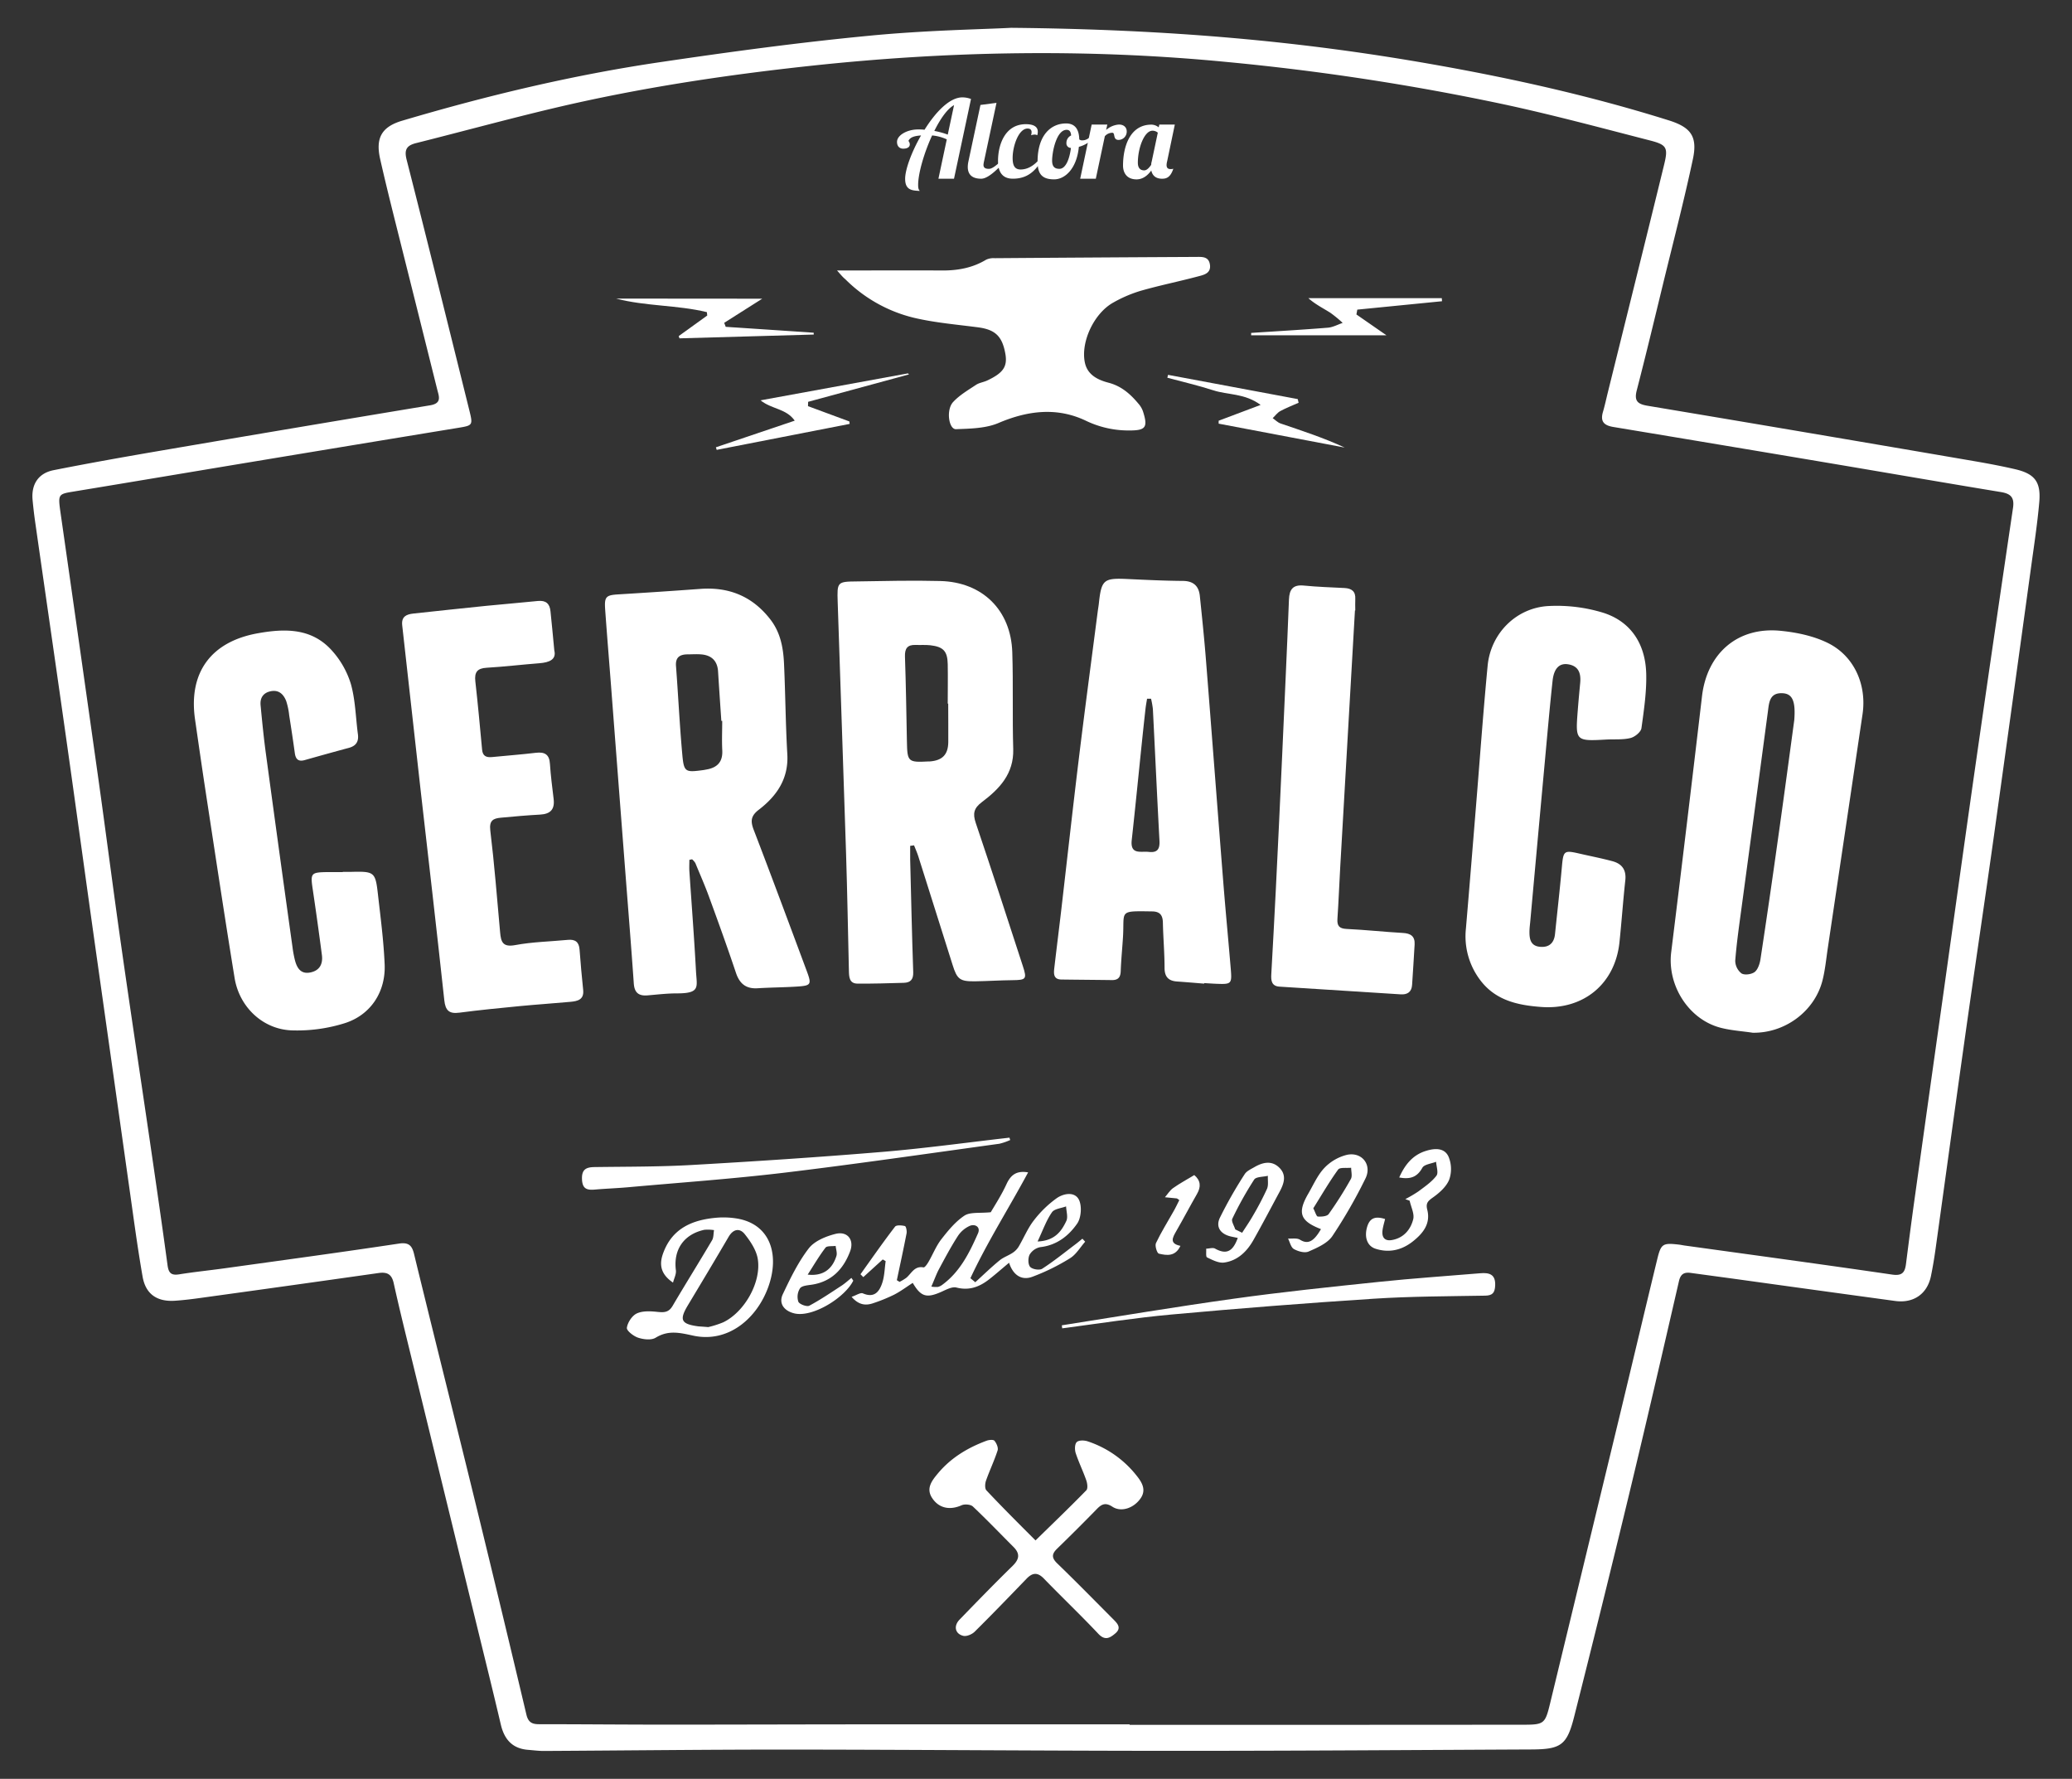 <svg id="Capa_1" data-name="Capa 1" xmlns="http://www.w3.org/2000/svg" viewBox="0 0 918.06 787.99"><rect x="0" y="0" width="918.06" height="787.99" fill="#333333" stroke="none"/><defs><style>.cls-1{fill:#fff;}</style></defs><title>logo-bl</title><path class="cls-1" d="M448,12.32c71,.68,129,6,186.56,16.15C670,34.7,705.11,42.55,739.47,53.34c9.72,3.06,12.75,7.13,10.62,17.12-3.88,18.22-8.58,36.27-13,54.39-3.89,16-7.73,32.05-11.86,48-1.21,4.66.23,6.14,4.74,6.89q72.88,12.19,145.71,24.7c5.74,1,11.47,2.09,17.14,3.4,8.69,2,11.53,5.58,10.74,14.56-.82,9.44-2.26,18.84-3.55,28.24q-8.22,59.85-16.55,119.68c-4.35,31-9,61.9-13.33,92.86-4.24,30-8.33,60-12.51,90-.55,3.95-1.2,7.9-2,11.82-1.55,8.09-7.64,12.43-15.94,11.3q-35.87-4.89-71.72-9.87l-18.81-2.55c-2.87-.39-4.49.39-5.24,3.65-7.28,31.62-14.58,63.25-22.18,94.8q-11.82,49-24.2,97.92c-3.23,12.86-5.83,14.68-19.12,14.73-52.16.24-104.31.62-156.47.61-58,0-116-.52-174-.56-35.65,0-71.31.42-107,.61-2.31,0-4.63-.31-6.95-.49-7-.55-10.56-4.66-12.1-11.25-3.3-14.09-6.79-28.13-10.22-42.19q-14.56-59.65-29.14-119.31c-2.76-11.31-5.58-22.62-8.09-34-.9-4.06-3-5-6.77-4.46q-39.3,5.58-78.63,11c-3.79.53-7.6,1-11.42,1.26-7.91.56-13.06-2.82-14.43-10.63-2.44-13.93-4.25-28-6.26-42Q49.67,472,42.34,420.25c-4.32-30.65-8.51-61.33-12.85-92-4.59-32.45-9.31-64.88-13.95-97.32-.44-3.13-.8-6.28-1.1-9.43-.65-6.89,2.49-11.88,9.35-13.23,16.16-3.2,32.39-6.07,48.63-8.84q59-10.09,118.13-19.88c5.25-.86,4-3.83,3.21-6.88q-9.54-38.25-19.14-76.5c-2.13-8.55-4.24-17.12-6.18-25.72-2.11-9.32.65-14.31,9.83-17,37.7-11.17,75.91-20.3,114.81-26,30.47-4.5,61-8.64,91.67-11.58C409.92,13.39,435.29,13,448,12.32ZM500.5,763.86v.21H551q61.69,0,123.4-.05c9.76,0,10.19-.25,12.44-9.55q15.68-64.74,31.33-129.5c5.38-22.32,10.66-44.67,16.08-67,1.71-7.07,2.45-7.45,9.67-6.63.83.1,1.65.28,2.47.4,30.68,4.25,61.38,8.4,92,12.88,4.44.65,5.64-1,6.11-4.69,1.24-9.73,2.5-19.46,3.86-29.18q6.38-45.72,12.83-91.43c4.69-33.42,9.32-66.85,14.1-100.26Q883.47,282,891.92,225c.67-4.51-.87-6.25-5.19-7-24.3-4-48.56-8.2-72.84-12.29q-49.47-8.34-99-16.56c-4.25-.7-5.9-2.44-4.65-6.7.84-2.87,1.46-5.8,2.18-8.71,8.32-33.61,16.71-67.21,24.93-100.84,1.83-7.52,1.18-8.76-6.28-10.68-21.76-5.6-43.49-11.46-65.45-16.15a1080.35,1080.35,0,0,0-122-18.61c-61.79-6-123.49-4.9-185.11,1.77-37.9,4.1-75.6,9.8-112.74,18.58-20.55,4.86-40.92,10.44-61.41,15.58-4.3,1.08-5.32,3-4.17,7.45,9.42,36.92,18.57,73.9,27.75,110.88,1.68,6.78,1.56,6.74-5.27,7.86q-45.1,7.4-90.18,14.88c-26.91,4.46-53.82,9-80.74,13.43-5.76.95-6,1.41-5.09,8.13q8.43,58.82,16.73,117.63c3.52,25,6.72,50.12,10.29,75.15,4.15,29.14,8.56,58.24,12.82,87.35,2.64,18.11,5.29,36.22,7.74,54.36.47,3.47,1.69,4.54,5.14,4,6.73-1.08,13.53-1.76,20.28-2.7,25.72-3.58,51.46-7.06,77.14-10.93,4.64-.7,5.86,1.22,6.73,4.91C185.73,564.9,188,574,190.2,583c7.06,28.59,14.21,57.16,21.2,85.77q11.07,45.35,21.84,90.77c.78,3.28,2.37,4.25,5.52,4.25,18.65,0,37.3.19,56,.19,28.12,0,56.25-.1,84.37-.12Q439.8,763.84,500.5,763.86Z"/><path class="cls-1" d="M305.45,380.89c0,1.69-.1,3.39,0,5.08,1,14.76,2.14,29.52,2.93,44.29.37,6.93,2.09,9.81-8.52,9.79-4.31,0-8.63.52-12.94.88-3.88.33-5.81-1.14-6.1-5.26-1.17-16.76-2.53-33.52-3.82-50.28q-2.89-37.56-5.77-75.13c-1-13.44-2.14-26.87-3.1-40.31-.4-5.71.41-6.33,6-6.66q18.16-1.1,36.32-2.43c12.73-.9,23.07,3.41,30.94,13.62,4.51,5.87,5.69,12.69,6,19.71.61,13.3.68,26.62,1.45,39.91.62,10.88-4.7,18.52-12.66,24.62-3.56,2.73-3.68,5.08-2.24,8.86,8,20.81,15.73,41.68,23.51,62.55,2.24,6,1.94,6.49-4.32,6.9-5.81.37-11.65.39-17.46.75-5.11.31-7.95-2-9.57-6.79-3.81-11.35-7.87-22.63-12-33.88-1.82-5-4-9.88-6-14.78a6.94,6.94,0,0,0-1.46-1.68ZM320,319.33h-.39c-.49-7.3-1-14.6-1.45-21.9-.31-4.81-3-7.23-7.64-7.56-2-.15-4,0-6,0-3.35.06-5.28,1.33-5,5.14,1,13.1,1.61,26.23,2.8,39.31.71,7.73,1.32,7.88,9.22,6.82.5-.06,1-.18,1.48-.26,4.82-.83,7.3-3.41,7-8.58C319.8,328,320,323.65,320,319.33Z"/><path class="cls-1" d="M403.28,374.7c0,2,0,4,0,6,.42,16.64.78,33.29,1.35,49.93.11,3.3-1.23,4.66-4.21,4.74-6.82.19-13.65.42-20.46.35-3.72,0-3.77-3.05-3.83-5.81-.41-17.31-.71-34.63-1.26-51.94-1.17-37.11-2.5-74.22-3.71-111.33-.29-8.83-.2-9,8.49-9.08,12.32-.19,24.65-.5,37-.18,18.66.47,31.25,12.9,31.87,31.51.46,14.31,0,28.65.42,43,.29,10.9-6.13,17.6-13.86,23.4-3.59,2.69-4.15,5.11-2.75,9.24,7.13,21.1,14,42.3,20.89,63.48,1.87,5.73,1.42,6.13-4.67,6.19-5.5.05-11,.43-16.48.5-6.76.09-8-.87-10-7.27q-7.59-24-15.19-48.09c-.52-1.65-1.25-3.25-1.89-4.87Zm16.85-63h-.21c0-5.83.11-11.66,0-17.48s-2-7.72-7.71-8.38c-2.14-.24-4.32-.06-6.48-.14-3.67-.14-4.89,1.54-4.76,5.19.43,12.48.62,25,.86,37.47.17,9.15.45,9.43,9.69,8.94l.5,0c5.55-.43,8.09-3.05,8.14-8.59S420.13,317.34,420.13,311.68Z"/><path class="cls-1" d="M776.58,457.48c-4.76-.72-9.64-1-14.27-2.22-14.14-3.7-23.64-18.78-21.84-33.42q7-56.67,13.65-113.4c2.23-19,15.76-30.89,34.82-29,7.14.7,14.63,2.27,21,5.42,11.69,5.8,17.23,18.57,15.31,31.52q-7.68,51.84-15.4,103.66c-.71,4.77-1.16,9.61-2.34,14.27C804,448.08,790.76,457.74,776.58,457.48ZM795,319c.68-8.64-.91-11.77-5.35-11.92-5.67-.21-5.81,4.25-6.35,8.28q-5.77,43.21-11.61,86.42c-1.06,7.91-2.22,15.83-2.84,23.78a7.22,7.22,0,0,0,2.77,5.64c1.36.86,4.46.44,5.85-.63s2.25-3.64,2.56-5.66q4-26.33,7.68-52.7C790.32,353.75,792.79,335.31,795,319Z"/><path class="cls-1" d="M533.54,435.73c-4-.32-8-.67-11.95-.94-3.81-.25-5.59-2-5.6-6.05,0-6.65-.6-13.31-.74-20-.06-3.27-1.25-4.93-4.68-5-15.29-.22-12.25-.45-13,11.42-.31,5-.82,10-1,15-.09,2.69-1.06,4-3.82,4-7.49-.1-15-.15-22.48-.25-3.53-.05-3.41-2.63-3.14-5,1-8.6,2.08-17.17,3.09-25.76,2.63-22.63,5.13-45.28,7.89-67.89,2.62-21.47,5.5-42.91,8.27-64.36.15-1.16.36-2.31.49-3.47C488,256.8,489,256,499.49,256.49c8.14.38,16.3.78,24.45.84,4.74,0,7.22,2.15,7.68,6.66,1,9.6,2,19.2,2.75,28.82,2.62,33,5.11,66.09,7.73,99.13,1,12.44,2.19,24.87,3.23,37.31.54,6.58.27,6.81-6.29,6.55-1.83-.07-3.66-.2-5.49-.31ZM510,309.52l-1.76,0c-.24,1.52-.53,3-.7,4.57q-.81,7.19-1.55,14.38c-1.51,14.56-2.94,29.12-4.54,43.67-.73,6.67,4.08,4.83,7.55,5.24,3.83.44,4.94-1.27,4.74-4.93-1.05-19.45-1.93-38.9-2.92-58.34A37,37,0,0,0,510,309.52Z"/><path class="cls-1" d="M712,327.59c-14,.77-14,.77-12.9-13.23.31-4,.69-8,1.06-11.93.37-4.12-.67-7.39-5.31-8.15-3.87-.63-6.32,1.73-6.93,7.25-1.26,11.59-2.27,23.2-3.34,34.81q-3.29,35.81-6.53,71.61c-.15,1.66-.39,3.32-.38,5,0,3.2.63,6.08,4.63,6.46s6.27-1.59,6.69-5.6c1-9.77,2.12-19.52,3-29.3.71-7.81.8-8,8.28-6.28,4.71,1.08,9.44,2,14.11,3.25,4.26,1.13,6.28,3.83,5.76,8.51-1,9.11-1.63,18.25-2.58,27.36-1.92,18.54-16,30.09-34.65,28.72-10.61-.78-20.48-2.95-27.27-12.19a32.15,32.15,0,0,1-6.12-22.57c1.54-18.07,3-36.15,4.47-54.22,1.7-20.73,3.17-41.48,5.15-62.19,1.38-14.45,12.87-25.9,27.41-26.46a70.16,70.16,0,0,1,24,3.06c12.3,4,18.47,14,18.85,26.77.23,8.08-1,16.26-2.11,24.3-.25,1.71-2.92,3.88-4.85,4.36C719.15,327.75,715.54,327.43,712,327.59Z"/><path class="cls-1" d="M151.88,386.21c1.33,0,2.66,0,4,0,9.9-.24,10.47.12,11.55,9.72,1.18,10.41,2.56,20.83,3,31.28.51,12.17-6.19,22.46-17.81,26.08a70.49,70.49,0,0,1-23.52,3.14C116.34,455.9,106,446,103.94,433.19c-4.45-27.27-8.54-54.59-12.73-81.9-1.66-10.85-3.22-21.72-4.79-32.59-3-20.77,7.08-34.46,27.8-38.17,12.14-2.18,23.93-2.33,32.86,7.67a39.15,39.15,0,0,1,8.4,14.85c2,7.13,2.11,14.78,3.1,22.19.42,3.14-.71,5.11-3.84,6q-9.87,2.67-19.71,5.46c-2.76.78-4-.31-4.39-3-.77-5.61-1.62-11.2-2.5-16.79a31.09,31.09,0,0,0-1.32-6.33c-1.16-3-3.26-5.12-6.89-4.37-3.34.69-4.78,3-4.47,6.21.68,7.12,1.38,14.25,2.34,21.34q5.82,43,11.83,86a49.3,49.3,0,0,0,1,5.4c.88,3.5,2.53,6.46,6.78,5.64s5.74-3.79,5.21-7.8q-1.87-14.35-4-28.69c-1.14-7.63-1-7.88,6.75-8,2.17,0,4.33,0,6.5,0Z"/><path class="cls-1" d="M245.6,288.13c1,4-2.15,5.33-6.63,5.67-7.79.61-15.56,1.54-23.36,2-4.18.24-5.44,2-5,6,1.14,10.07,2.06,20.18,3,30.28.26,2.91,1.93,3.53,4.44,3.28,6.46-.64,12.94-1.12,19.39-1.89,3.93-.47,6,.75,6.23,4.94.34,5.14,1,10.27,1.62,15.38.61,4.68-1.32,6.81-6,7.06-5.82.31-11.63.84-17.43,1.38-3.32.31-5.15,1.23-4.62,5.64,1.82,15,3,30.11,4.36,45.18.37,4.21,1.19,6.62,6.65,5.61,7.65-1.43,15.53-1.57,23.31-2.32,3.27-.32,5,.9,5.24,4.33.42,6,1,11.94,1.6,17.9.43,4.35-2.58,4.93-5.69,5.22-7.46.69-14.93,1.17-22.39,1.89-8.93.87-17.87,1.74-26.77,2.91-4.53.6-6.19-.94-6.68-5.49-3.39-31.27-7-62.5-10.57-93.74-2.72-24.11-5.35-48.23-8.08-72.34-.44-3.95,1.9-4.91,5-5.24,10.75-1.16,21.49-2.32,32.24-3.41,7.61-.77,15.24-1.36,22.84-2.15,3.55-.36,5.31,1.14,5.62,4.62C244.44,276.13,245,281.43,245.6,288.13Z"/><path class="cls-1" d="M600.35,270.42q-3.26,56.82-6.52,113.64c-.44,7.65-.72,15.3-1.24,22.94-.22,3.2.84,4.36,4.14,4.51,8.3.39,16.57,1.3,24.87,1.77,3.47.19,5.39,1.49,5.19,5.1-.33,6-.74,11.94-1.12,17.91-.2,3.18-2.15,4.37-5,4.19q-26.89-1.67-53.78-3.42c-3.49-.23-3.76-2.69-3.61-5.38.67-12.45,1.4-24.91,2-37.37q1.49-29.91,2.83-59.84c1-23,2.12-45.9,3-68.85.18-4.56,1.77-6.72,6.66-6.22,6,.59,12,.78,17.94,1.08,3.21.16,5,1.51,4.79,4.94-.09,1.66,0,3.33,0,5Z"/><path class="cls-1" d="M370.88,119.82c16.08,0,31.21-.09,46.35,0,7,.06,13.62-1.1,19.71-4.78a7.88,7.88,0,0,1,3.85-.67q44.47-.33,89-.56c2.61,0,5.71-.36,6.29,3.33.64,4-2.75,4.64-5.33,5.32-8.37,2.23-16.87,3.94-25.19,6.32a58.57,58.57,0,0,0-12.36,5.29c-8.5,4.76-14.44,17.45-12.51,26.58,1.16,5.45,5.77,7.66,10.49,8.89,5.69,1.49,9.66,5,13.24,9.29a10.27,10.27,0,0,1,2,3.37c2.3,7.18,1.24,8.53-6.31,8.49A43.55,43.55,0,0,1,481,186.31c-12.7-6-25.62-4.46-38.59,1.07-5.66,2.41-12.49,2.49-18.82,2.74-3.19.12-4.5-8.49-1.31-12,2.82-3.06,6.6-5.27,10.13-7.61,1.48-1,3.45-1.2,5.09-2,7-3.3,8.87-6.11,8-11.53-1.38-8.07-4.52-11-12.29-12-9.54-1.24-19.2-2.05-28.52-4.27a64.39,64.39,0,0,1-30.13-17C373.33,122.71,372.33,121.44,370.88,119.82Z"/><path class="cls-1" d="M458.82,682.38c7.87-7.69,15.3-14.83,22.5-22.2.75-.77.48-3,0-4.39-1.42-4.08-3.35-8-4.7-12.09-.48-1.49-.46-3.92.43-4.85s3.32-.87,4.8-.39a45.86,45.86,0,0,1,21.76,15.23c2.38,2.95,4.31,6.22,1.87,9.89-3,4.5-8.67,6.43-12.58,3.88-3.28-2.15-5-1-7.16,1.27q-8.56,8.76-17.34,17.29c-2.45,2.37-2.51,4.09.07,6.57,8.38,8.1,16.54,16.43,24.77,24.69,1.81,1.83,3.81,3.79,1,6.23-2.36,2-4.55,3.46-7.59.23-7.86-8.34-16.17-16.25-24.15-24.48-2.76-2.84-5-2.63-7.58,0-7.63,7.91-15.26,15.83-23.07,23.56-1.19,1.18-3.59,2.19-5.07,1.82-3.62-.89-4.34-4.37-1.64-7.16,7.75-8,15.52-16,23.52-23.82,3.05-3,3.34-5.44.4-8.39-6-6-11.85-12.12-18-17.92-1-.94-3.64-1.15-5-.55-5.1,2.28-10.07,1.43-13.11-3.3-2.67-4.16-.14-7.49,2.5-10.67,5.8-7,13.27-11.5,21.66-14.61,1.07-.4,3-.58,3.5,0,.92,1.1,1.79,3.08,1.41,4.28-1.47,4.56-3.57,8.92-5.16,13.44-.44,1.28-.56,3.46.19,4.25C444.11,667.7,451.44,675,458.82,682.38Z"/><path class="cls-1" d="M432.13,568c3.57-3.24,7-6.59,10.74-9.65,1.71-1.42,4-2.16,5.84-3.4a8.7,8.7,0,0,0,2.62-2.68c2.29-3.86,4-8.14,6.74-11.65a48.06,48.06,0,0,1,10.2-9.89c3-2.06,7.9-3,9.78.73,1.39,2.79,1,8-.76,10.54-3.77,5.45-9.06,9.63-16.32,10.45a7.13,7.13,0,0,0-4.74,3.28c-.78,1.46-.78,4.35.2,5.46s4.13,1.61,5.34.84c5.1-3.28,9.83-7.13,14.68-10.79,1.08-.8,2.1-1.68,3.14-2.52l1.23,1.33c-2.2,2.48-4,5.66-6.7,7.32a93,93,0,0,1-16.85,8.27c-4.65,1.66-8.41-.79-10.17-6.27-3.41,2.84-6.1,5.22-8.93,7.42-4.24,3.29-8.75,5-14.37,3.57-1.86-.48-4.36.83-6.38,1.75-6.77,3.06-9.31,2.48-13-3.82-2.72,1.75-5.33,3.72-8.2,5.2a72.56,72.56,0,0,1-9.17,3.75c-3.32,1.17-6.47,1-9.72-2.76,2.07-.69,3.91-2,5-1.54,5.09,2.19,7.31-.79,8.58-4.66,1-3,1.05-6.4,1.51-9.62l-1.29-.75-8.62,7.83-1.25-1.27c5.06-7.06,10-14.18,15.31-21.08.62-.8,3-.62,4.38-.27.51.13.93,2.18.73,3.22-1.34,6.94-2.85,13.84-4.31,20.76l1.2.75a21.31,21.31,0,0,0,3-1.81c2.3-1.92,3.56-5.36,7.62-4.61.58.1,1.65-1.48,2.21-2.44,1.93-3.31,3.35-7,5.67-10,3-3.85,6.26-7.85,10.26-10.49,2.52-1.66,6.61-1,11.66-1.5,1.74-3,4.76-7.61,7-12.52,1.9-4.07,4.45-6,9.55-5.14-8.48,15.79-18.07,30.81-25.57,46.88Zm-19.46,1.95a14.31,14.31,0,0,0,2.86.15,5.39,5.39,0,0,0,1.79-.82c8-5.78,12.19-14.28,16-22.91,1.26-2.85-1.26-4.28-3.56-3.37a12.42,12.42,0,0,0-5.42,4.64c-3.05,4.73-5.69,9.72-8.36,14.68C414.83,564.5,414,566.9,412.67,569.9Zm47.11-20c7.51-.32,10.51-4.45,12.68-9.07.83-1.75,0-4.29-.1-6.47-2.15.83-5.19,1.05-6.26,2.61C463.65,540.51,462.17,544.75,459.78,549.85Z"/><path class="cls-1" d="M298.2,568.17c-6.2-4.21-6-8.91-4.15-13.61,4.08-10.55,12.89-14.19,23.25-15.12a36.72,36.72,0,0,1,8.95.3c15.15,2.38,19.23,16.09,14.21,30.22-4.91,13.8-17.56,25.1-33.32,21.7-5.94-1.29-11-2.54-16.63.92-1.91,1.18-5.36.79-7.75,0-2.06-.67-5.22-3.14-5-4.42.33-2.35,2.31-5.37,4.42-6.34,2.61-1.2,6.1-1,9.13-.68s5,.22,6.7-2.65c5.74-9.75,11.74-19.34,17.49-29.08.73-1.23.6-3,.87-4.49a17.83,17.83,0,0,0-4.3-.14c-9.16,2-13.79,8.89-12.59,18C299.66,564.52,298.64,566.38,298.2,568.17Zm15.58,19.71a41.11,41.11,0,0,0,6.7-2.14c9.35-4.5,16.91-17.7,15.28-28-.62-3.92-3.22-7.83-5.79-11.05-2.23-2.79-5.1-2.3-7.15,1.22-5.94,10.17-12,20.25-18.07,30.36-3.85,6.45-3,8.25,4.65,9.28C310.39,587.63,311.39,587.67,313.78,587.88Z"/><path class="cls-1" d="M447.61,505a26.35,26.35,0,0,1-4.81,1.66c-31.75,4.36-63.47,9-95.29,12.82-22.94,2.75-46,4.36-69,6.43-5,.45-10,.62-14.94,1.05-3.45.29-5.53-.23-5.7-4.59s1.84-5.33,5.57-5.38c14.32-.2,28.66-.1,43-.92,28.19-1.61,56.39-3.45,84.54-5.8,18.81-1.57,37.55-4.17,56.32-6.31C447.34,504.32,447.48,504.66,447.61,505Z"/><path class="cls-1" d="M470.47,587.09c25.4-4,50.75-8.25,76.21-11.79,21.4-3,42.9-5.22,64.38-7.46,14.9-1.56,29.85-2.56,44.77-3.81,4-.34,6.89.39,6.65,5.47-.16,3.09-1.09,4.39-4.4,4.45-16.49.29-33,.3-49.46,1.36q-44.82,2.91-89.58,7c-16.18,1.47-32.27,4-48.39,6.12Z"/><path class="cls-1" d="M402.75,165.85,358.06,178l-.05,1.92,18.32,6.77.13,1.09-58.91,11.5-.35-1.14,34.93-11.8c-3.82-5.42-10.15-5-15.15-9l65.31-11.94Z"/><path class="cls-1" d="M337.73,132.32,320.88,143l.66,1.78,39,2.61v.81l-59.48,1.68-.34-1,12.64-9.11c-.06-.5-.11-1-.16-1.5-13.17-3.19-26.94-2.55-40.23-6Z"/><path class="cls-1" d="M585.29,544.47c-9.3-3.57-10.55-7.22-5.57-15.79,2.25-3.88,4.1-8.18,7.12-11.35a20.67,20.67,0,0,1,10-5.77c6.68-1.39,11.19,4.51,8.13,10.56a221.4,221.4,0,0,1-14.65,25.47c-2.21,3.21-6.7,5.15-10.52,6.82-1.73.76-4.65-.06-6.51-1.11-1.31-.74-1.75-3-2.58-4.65,1.78.13,3.93-.32,5.29.52C579.38,551.27,582,550.22,585.29,544.47Zm-3.4-9.22c.87,1.66,1.38,3.6,2,3.65,1.62.12,4.08-.06,4.83-1.11a167.27,167.27,0,0,0,9.81-15.5c.73-1.28.13-3.31.14-5-2,.23-5-.28-5.78.81C588.94,523.55,585.55,529.43,581.89,535.25Z"/><path class="cls-1" d="M548.43,548.38l-2.84-.59c-4.65-1-7.06-4.1-5.12-8.28a191.47,191.47,0,0,1,11-19.34c.88-1.43,2.82-2.28,4.39-3.19,3.72-2.16,7.68-3,11,.3s2.05,7,.15,10.56c-3.85,7.16-7.63,14.37-11.63,21.45-2.88,5.1-7,9.16-13,10-2.41.31-5.19-1.14-7.56-2.29-.61-.3-.29-2.52-.39-3.86,1.35,0,3-.62,4,0C543.27,555.8,546.21,554.58,548.43,548.38Zm-1.12-3.79,3.05,1.5c1.6-2.5,3.31-4.94,4.77-7.52a131.3,131.3,0,0,0,6.25-11.92c.72-1.67.29-3.84.39-5.79-2.09.52-5.21.36-6.08,1.68A153.91,153.91,0,0,0,546,539.9C545.49,541,546.84,543,547.31,544.59Z"/><path class="cls-1" d="M613.7,540c-.4,1.71-.89,3.24-1.11,4.82-.45,3.09.76,5.07,4.11,4.5,5.15-.88,8.3-4.56,9.46-9.2.62-2.45-1-5.46-1.56-8.22l-1.94-.71a58.69,58.69,0,0,0,5.85-3.45c2.81-2.11,5.85-4.17,7.93-6.9,1-1.28,0-4.09-.14-6.2-2.09.85-5.23,1.13-6.09,2.67-2.36,4.27-5.52,5.16-10.24,4.29,2.49-5.63,5.94-9.9,11.68-11.73,3.78-1.21,8.29-1.63,10.16,2.5a14.24,14.24,0,0,1,.32,10.14c-1.24,3.14-4.32,5.88-7.21,7.93-2.23,1.58-3.27,2.53-2.53,5.45,1.58,6.23-1.93,10.52-6.45,14.08-4.89,3.85-10.5,5.12-16.44,3.21-3.85-1.24-5-5.24-3.8-9.52S609.5,538.68,613.7,540Z"/><path class="cls-1" d="M517.53,166.05,575,176.79l.39,1.62c-2.72,1.21-5.51,2.28-8.11,3.69-1.31.71-2.26,2.07-3.37,3.14,1.16.8,2.2,1.92,3.48,2.35,9.55,3.25,19.14,6.37,28.43,10.68l-55.86-10.6v-1.3l18.59-7c-7-5.2-14.43-4.36-20.9-6.45-6.71-2.17-13.6-3.75-20.42-5.59C517.3,166.88,517.41,166.47,517.53,166.05Z"/><path class="cls-1" d="M601,139.3l13.29,9.22H554.36c0-.35,0-.7,0-1.05,11.35-.74,22.71-1.39,34-2.31,2.23-.18,4.37-1.39,6.55-2.12a53.22,53.22,0,0,0-5.49-4.51c-3.27-2.05-6.75-3.79-9.71-6.45h59.12l.1,1.36-37.54,3.72Z"/><path class="cls-1" d="M378.07,567.3c-3.65,7.39-17.62,16.24-25.84,14.57-4.63-1-7.39-4.32-5.38-8.57,3.32-7,6.79-14.18,11.49-20.28,2.53-3.29,7.55-5.33,11.82-6.42,5.33-1.35,8.44,2.61,6.5,7.74-2.92,7.74-8.05,13.29-16.71,14.71-1.92.32-4.52.41-5.47,1.63a7,7,0,0,0-.75,5.94c.45,1.13,3.76,2.36,4.86,1.78,5-2.67,9.77-5.93,14.57-9.06,1.45-1,2.72-2.16,4.08-3.25Zm-20.2-2.67c6.83.78,10.9-2.43,12.73-8.25.42-1.32-.2-3-.34-4.47-1.55.23-3.82-.1-4.5.78C362.87,556.47,360.46,560.62,357.87,564.63Z"/><path class="cls-1" d="M529.16,520.53c2.85,2.43,3.05,5.15,1.22,8.34-3.14,5.47-6.07,11.06-9.22,16.52-1.66,2.88-3.1,5.49,1.86,6.5-2.26,4.87-6.1,4.26-9.56,3.45-.8-.19-1.83-3.47-1.29-4.64,2.26-4.79,5.11-9.29,7.7-13.93,1-1.7,1.79-3.45,2.66-5.15-.65-.42-.9-.72-1.18-.75-1.73-.2-3.47-.34-5.2-.51,1.21-1.38,2.2-3.06,3.66-4.09C522.76,524.19,526,522.46,529.16,520.53Z"/><path class="cls-1" d="M415.8,79.17l3.7-17.43A19.49,19.49,0,0,0,413,60c-3.6,7.78-6.19,16.9-6.19,21.89,0,2.45.62,2.26.67,2.69-3.31-.19-6.43-.29-6.43-5.37,0-4.08,2.83-11.91,7.05-19.21-2.88.2-4.94.77-5.61,2.5.24,0,.62.82.62,1.49,0,1-.86,1.87-2.93,1.87-1.39,0-2.73-.86-2.73-3,0-2.93,4.41-5.52,9.36-5.52.81,0,1.77,0,2.83.14,4.85-7.78,11.09-14.35,16.75-14.35a10.83,10.83,0,0,1,3.84.72l-7.53,35.33Zm6.92-32.6c-2.93,1.59-6.05,6-8.74,11.43a34.58,34.58,0,0,1,5.95,1.63Z"/><path class="cls-1" d="M441.53,45.56,436,71.49a9.07,9.07,0,0,0-.24,1.53c0,1.06.53,1.78,2.4,1.78s4.42-2.69,6.34-4.22h1.63c-2.21,2.2-7.63,8.59-11.38,8.59s-5.95-1.63-5.95-5.23a12.18,12.18,0,0,1,.29-2.45l5.33-25Z"/><path class="cls-1" d="M457.08,58.57c0-1.15-.72-1.63-1.77-1.63-4,0-6.63,7.83-6.63,13,0,2.83.58,5.14,3.51,5.14,3.41,0,6.14-2,8.35-4.51h1.63c-2.3,2.59-4.89,8.59-13.39,8.59-4,0-6.58-2.21-6.58-7.87,0-7,3-16.28,12.34-16.28,2.59,0,5.28.67,5.28,3.31a5,5,0,0,1-.24,1.59,2.22,2.22,0,0,0-1.2-.29,5.43,5.43,0,0,0-1.54.29A5.07,5.07,0,0,0,457.08,58.57Z"/><path class="cls-1" d="M478.2,61.74a1.86,1.86,0,0,0,1.4.43c2.25,0,3.26-1.63,5-2.35l.19,1a13.34,13.34,0,0,1-6.77,4.22c-.91,9.65-6.14,14.41-10.94,14.41-5.14,0-7.35-2.16-7.35-7.88,0-11.81,6-16.89,12.63-16.89C477,54.69,478.11,58.24,478.2,61.74Zm-3.69,3.79a2,2,0,0,1-2-2.16A3.62,3.62,0,0,1,474.6,60c-.14-1.58-.67-2.49-2-2.49-4.51,0-6.43,9.79-6.43,13.63,0,2.88,1.34,3.65,3.21,3.65C472.3,74.8,473.93,70.19,474.51,65.53Z"/><path class="cls-1" d="M490.63,55.17l-.52,2.4a9.56,9.56,0,0,1,5.66-2.4c2.16,0,3.46,1.24,3.46,3.07a3.67,3.67,0,0,1-3.6,3.74c-2.69,0-1.35-3.17-2.79-3.17a4.39,4.39,0,0,0-3.31,1.54l-4,18.82h-6.92l5.09-24Z"/><path class="cls-1" d="M517.13,71.49a6.84,6.84,0,0,0-.24,1.63c0,1,.39,1.78,1.73,1.78a3.72,3.72,0,0,0,1.25-.15c-1.35,4.13-3.36,4.42-5,4.42-2.79,0-4.28-1.44-4.76-3.65-1.44,2-3.6,3.94-6.52,3.94-4.61,0-6-3.27-6-6.1,0-8.26,3-18.15,12.58-18.15a5.24,5.24,0,0,1,3.22,1.2l.28-1.24h6.87ZM513,58.77a3.56,3.56,0,0,0-2.36-.87c-3.6,0-6.48,7.63-6.48,14.16,0,2.88,1.59,3.41,2.79,3.41s2.16-1.1,3.12-2.45a5.71,5.71,0,0,1,.24-1.53Z"/></svg>